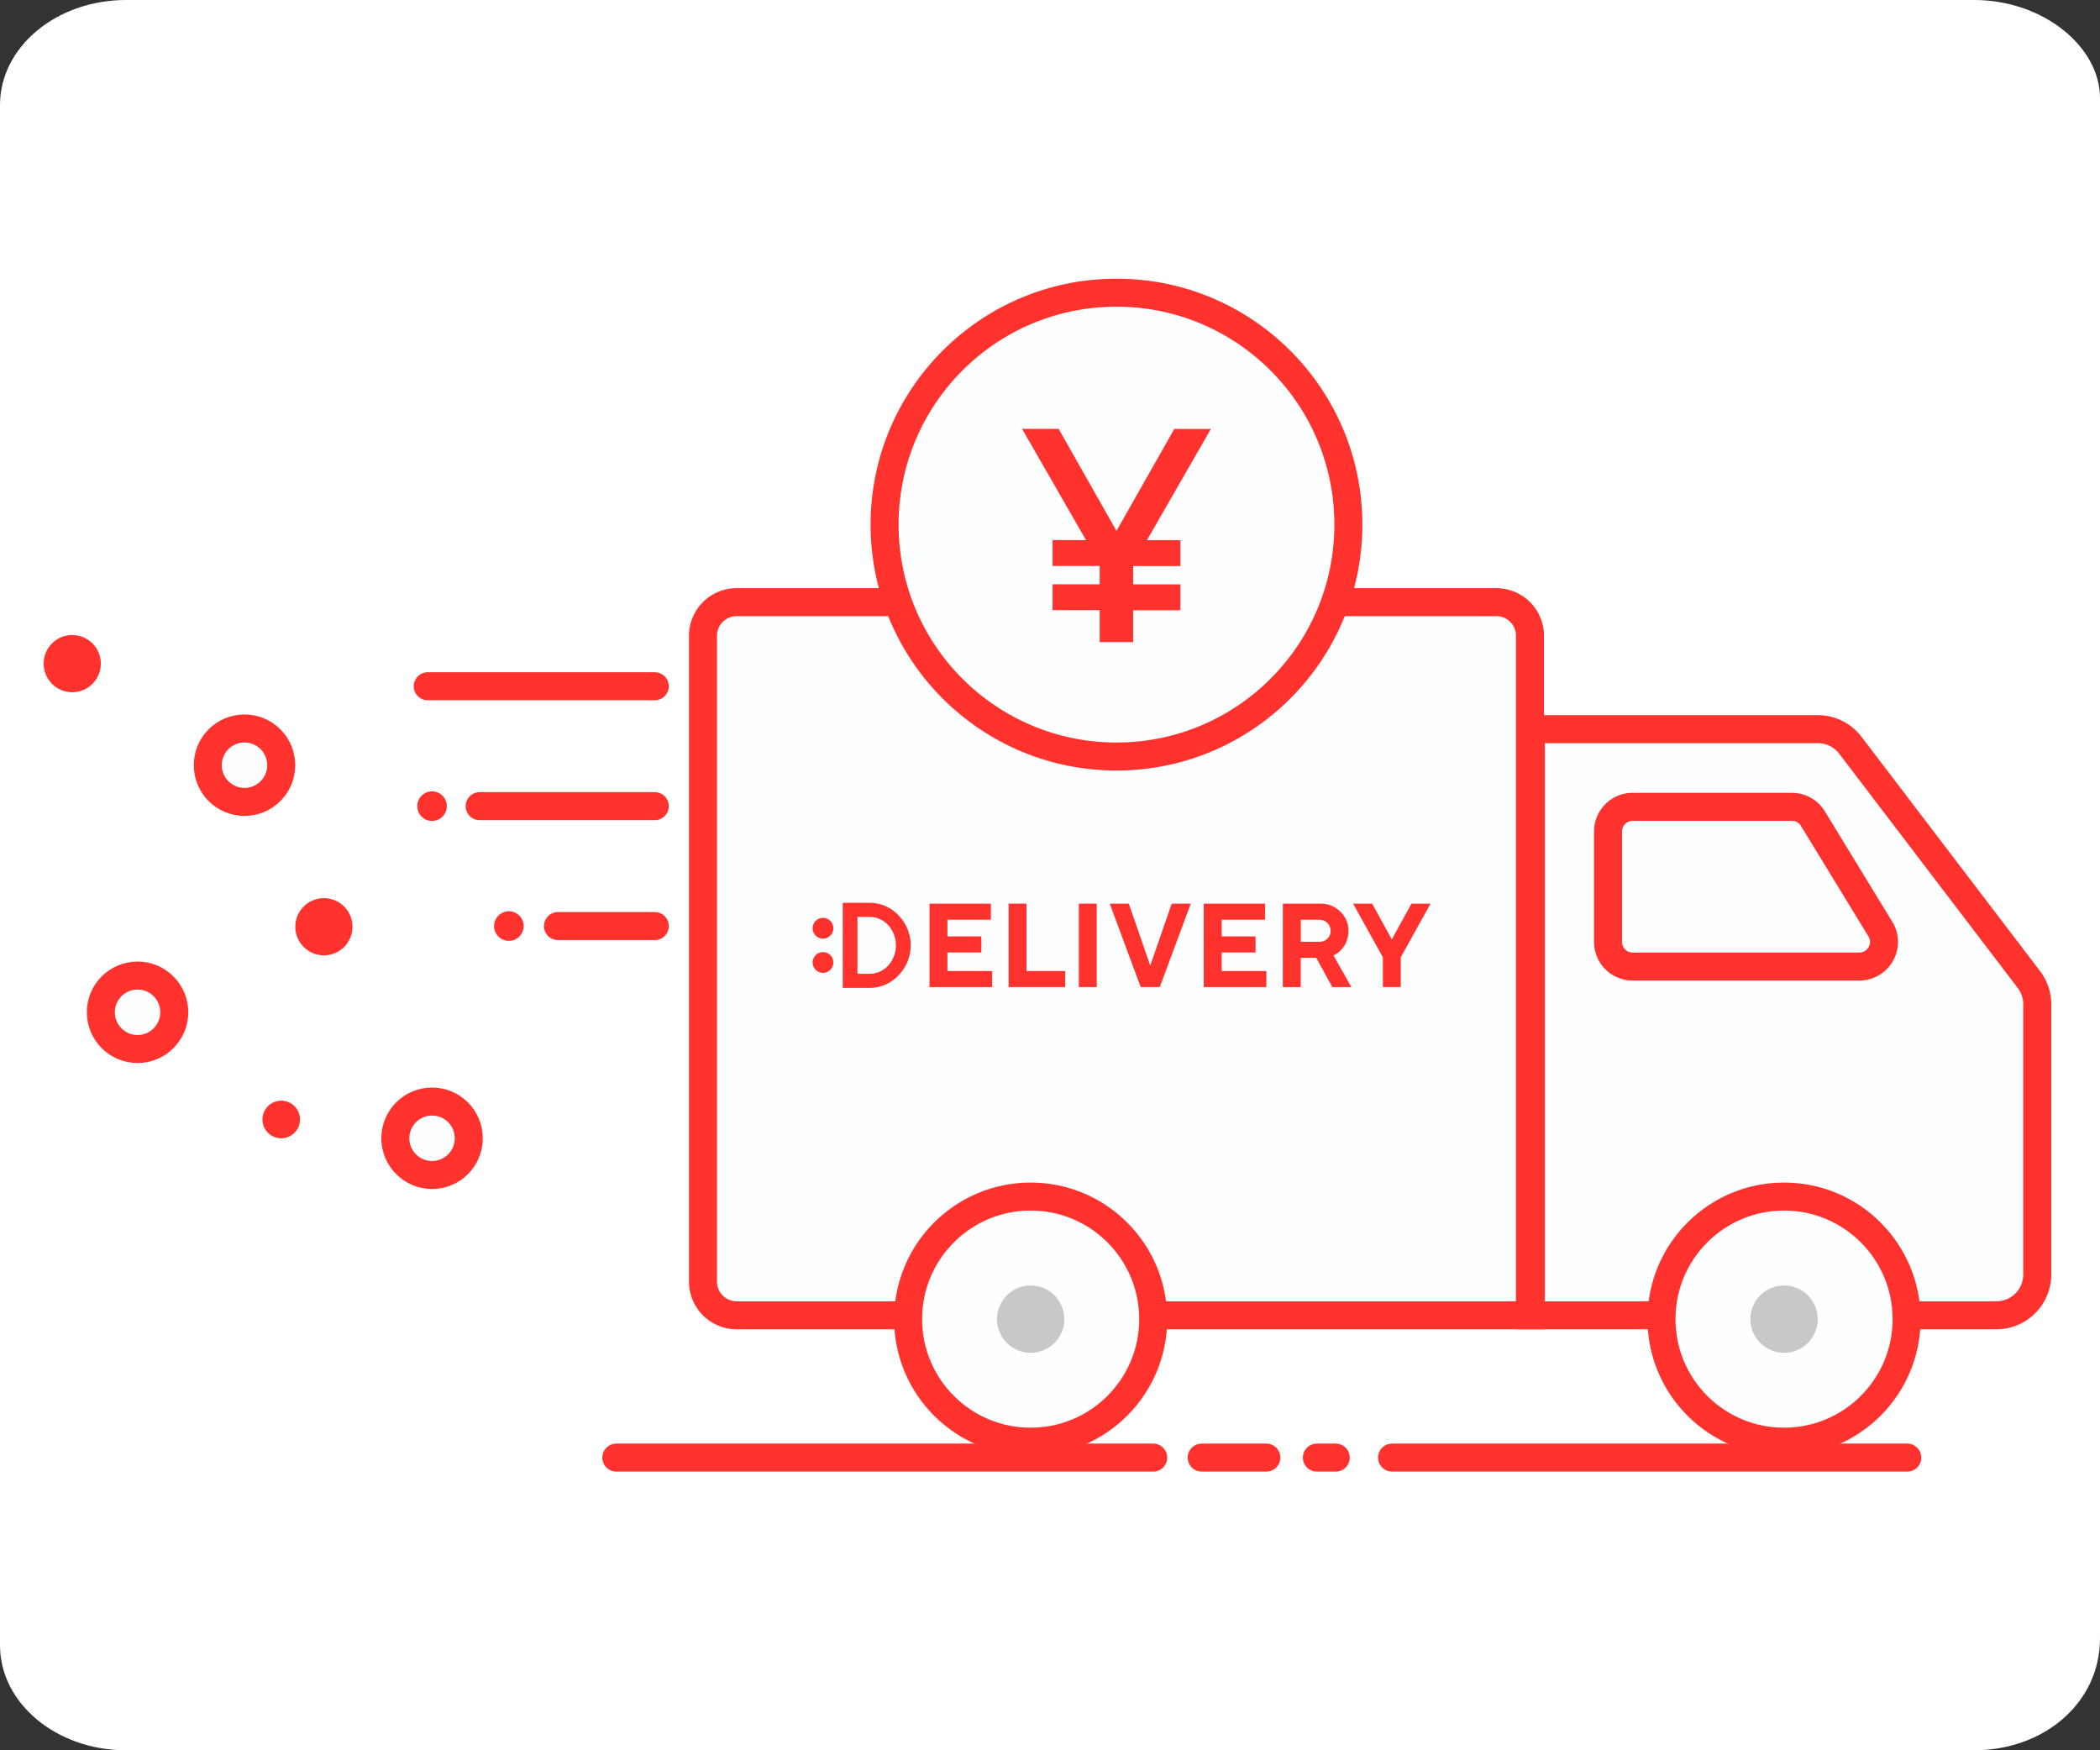 <svg xmlns="http://www.w3.org/2000/svg" width="300" height="250" viewBox="0 0 300 250">
  <rect x="0" y="0" width="300" height="250" fill="#333333" stroke="none"/>
  <g id="グループ化_1273" data-name="グループ化 1273" transform="translate(-1501.558 -625.679)">
    <path id="パス_1160" data-name="パス 1160" d="M1783.558,875.679h-264c-9.941,0-18-6.715-18-15v-220c0-8.284,8.059-15,18-15h264c9.941,0,18,6.716,18,14v220C1801.558,868.964,1793.5,875.679,1783.558,875.679Z" fill="#fff"/>
    <g id="グループ化_1270" data-name="グループ化 1270">
      <g id="グループ化_1260" data-name="グループ化 1260">
        <path id="長方形_735" data-name="長方形 735" d="M4.809,0H113.334a4.809,4.809,0,0,1,4.809,4.809v97.053a0,0,0,0,1,0,0H4.809A4.809,4.809,0,0,1,0,97.053V4.809A4.809,4.809,0,0,1,4.809,0Z" transform="translate(1601.984 711.687)" fill="#fdfeff" stroke="#ff322d" stroke-miterlimit="10" stroke-width="4"/>
        <path id="パス_1161" data-name="パス 1161" d="M1786.754,813.549h-66.5V729.828h41a5.834,5.834,0,0,1,4.641,2.3l25.505,33.465a5.832,5.832,0,0,1,1.195,3.537v38.585A5.836,5.836,0,0,1,1786.754,813.549Z" fill="#fdfeff" stroke="#ff322d" stroke-miterlimit="10" stroke-width="4"/>
        <circle id="楕円形_474" data-name="楕円形 474" cx="17.508" cy="17.508" r="17.508" transform="translate(1631.286 796.588)" fill="#fdfeff" stroke="#ff322d" stroke-miterlimit="10" stroke-width="4"/>
        <circle id="楕円形_475" data-name="楕円形 475" cx="4.81" cy="4.81" r="4.81" transform="translate(1643.984 809.286)" fill="#c7c8ca"/>
        <circle id="楕円形_476" data-name="楕円形 476" cx="17.508" cy="17.508" r="17.508" transform="translate(1738.913 796.588)" fill="#fdfeff" stroke="#ff322d" stroke-miterlimit="10" stroke-width="4"/>
        <circle id="楕円形_477" data-name="楕円形 477" cx="4.81" cy="4.81" r="4.81" transform="translate(1751.611 809.286)" fill="#c7c8ca"/>
      </g>
      <g id="グループ化_1261" data-name="グループ化 1261">
        <line id="線_190" data-name="線 190" x1="32.438" transform="translate(1562.662 723.697)" fill="#fdfeff" stroke="#ff322d" stroke-linecap="round" stroke-miterlimit="10" stroke-width="4"/>
        <line id="線_191" data-name="線 191" x1="25.021" transform="translate(1570.079 740.826)" fill="#fdfeff" stroke="#ff322d" stroke-linecap="round" stroke-miterlimit="10" stroke-width="4"/>
        <line id="線_192" data-name="線 192" x1="13.835" transform="translate(1581.266 757.954)" fill="#fdfeff" stroke="#ff322d" stroke-linecap="round" stroke-miterlimit="10" stroke-width="4"/>
        <circle id="楕円形_478" data-name="楕円形 478" cx="2.112" cy="2.112" r="2.112" transform="translate(1572.14 755.841)" fill="#ff322d"/>
        <circle id="楕円形_479" data-name="楕円形 479" cx="2.112" cy="2.112" r="2.112" transform="translate(1561.167 738.713)" fill="#ff322d"/>
      </g>
      <path id="パス_1162" data-name="パス 1162" d="M1767.168,763.738H1734.8a3.526,3.526,0,0,1-3.526-3.526V744.447a3.526,3.526,0,0,1,3.526-3.526h22.743a3.524,3.524,0,0,1,2.91,1.535l9.629,15.765A3.525,3.525,0,0,1,1767.168,763.738Z" fill="#fdfeff" stroke="#ff322d" stroke-miterlimit="10" stroke-width="4"/>
      <g id="グループ化_1267" data-name="グループ化 1267">
        <g id="グループ化_1265" data-name="グループ化 1265">
          <g id="グループ化_1262" data-name="グループ化 1262">
            <path id="パス_1163" data-name="パス 1163" d="M1625.755,754.634h-3.745a.059.059,0,0,0-.059.059v12.029a.06.06,0,0,0,.059.059h3.745a5.618,5.618,0,0,0,4.168-1.8,6.135,6.135,0,0,0,0-8.553A5.614,5.614,0,0,0,1625.755,754.634Zm2.687,8.96a3.568,3.568,0,0,1-2.687,1.174h-1.645a.059.059,0,0,1-.059-.059v-8a.058.058,0,0,1,.059-.059h1.645a3.57,3.57,0,0,1,2.687,1.174,4.311,4.311,0,0,1,0,5.773Z" fill="#ff322d"/>
          </g>
          <g id="グループ化_1263" data-name="グループ化 1263">
            <circle id="楕円形_480" data-name="楕円形 480" cx="1.484" cy="1.484" r="1.484" transform="translate(1617.645 761.668)" fill="#ff322d"/>
          </g>
          <g id="グループ化_1264" data-name="グループ化 1264">
            <circle id="楕円形_481" data-name="楕円形 481" cx="1.484" cy="1.484" r="1.484" transform="translate(1617.645 756.778)" fill="#ff322d"/>
          </g>
        </g>
        <g id="グループ化_1266" data-name="グループ化 1266">
          <path id="パス_1164" data-name="パス 1164" d="M1643.289,764.373v2.294h-8.944V754.748h8.769v2.3h-6.209v2.386h4.846v2.294h-4.846v2.643Z" fill="#ff322d"/>
          <path id="パス_1165" data-name="パス 1165" d="M1645.646,766.667V754.748h2.56v9.625h5.528v2.294Z" fill="#ff322d"/>
          <path id="パス_1166" data-name="パス 1166" d="M1655.677,754.748h2.561v11.919h-2.561Z" fill="#ff322d"/>
          <path id="パス_1167" data-name="パス 1167" d="M1660.094,754.748h2.726l3.058,8.852,3.067-8.852h2.727l-4.43,11.919h-2.727Z" fill="#ff322d"/>
          <path id="パス_1168" data-name="パス 1168" d="M1682.465,764.373v2.294h-8.944V754.748h8.769v2.3h-6.208v2.386h4.846v2.294h-4.846v2.643Z" fill="#ff322d"/>
          <path id="パス_1169" data-name="パス 1169" d="M1684.823,754.748h5.279a4.014,4.014,0,0,1,2.929,1.135,3.739,3.739,0,0,1,1.16,2.78,3.914,3.914,0,0,1-.225,1.338,3.558,3.558,0,0,1-.527,1.006,4.853,4.853,0,0,1-.62.656,2.311,2.311,0,0,1-.54.374l-.216.117,2.551,4.513h-2.725l-2.3-4.173h-2.21v4.173h-2.561Zm6.355,2.759a1.585,1.585,0,0,0-1.16-.457h-2.634v3.15h2.634a1.608,1.608,0,0,0,1.16-.444,1.456,1.456,0,0,0,.461-1.093A1.561,1.561,0,0,0,1691.178,757.507Z" fill="#ff322d"/>
          <path id="パス_1170" data-name="パス 1170" d="M1700.388,759.86l2.809-5.112h2.727l-4.256,7.663v4.256h-2.56v-4.256l-4.255-7.663h2.726Z" fill="#ff322d"/>
        </g>
      </g>
      <line id="線_193" data-name="線 193" x1="76.699" transform="translate(1589.603 833.875)" fill="#fdfeff" stroke="#ff322d" stroke-linecap="round" stroke-miterlimit="10" stroke-width="4"/>
      <line id="線_194" data-name="線 194" x1="73.604" transform="translate(1700.424 833.875)" fill="#fdfeff" stroke="#ff322d" stroke-linecap="round" stroke-miterlimit="10" stroke-width="4"/>
      <line id="線_195" data-name="線 195" x1="9.237" transform="translate(1673.228 833.875)" fill="#fdfeff" stroke="#ff322d" stroke-linecap="round" stroke-miterlimit="10" stroke-width="4"/>
      <line id="線_196" data-name="線 196" x1="2.698" transform="translate(1689.682 833.875)" fill="#fdfeff" stroke="#ff322d" stroke-linecap="round" stroke-miterlimit="10" stroke-width="4"/>
      <g id="グループ化_1269" data-name="グループ化 1269">
        <circle id="楕円形_482" data-name="楕円形 482" cx="33.127" cy="33.127" r="33.127" transform="translate(1627.928 667.484)" fill="#fdfeff" stroke="#ff322d" stroke-miterlimit="10" stroke-width="4"/>
        <g id="グループ化_1268" data-name="グループ化 1268">
          <path id="パス_1171" data-name="パス 1171" d="M1669.317,686.947h5.225l-9.133,15.886h4.779v3.7h-6.754v2.612h6.754v3.7h-6.754V717.4h-4.778v-4.566h-6.733v-3.7h6.733v-2.612h-6.733v-3.7h4.778l-9.132-15.886h5.225l8.261,14.57Z" fill="#ff322d"/>
        </g>
      </g>
      <circle id="楕円形_483" data-name="楕円形 483" cx="2.685" cy="2.685" r="2.685" transform="translate(1539.048 782.893)" fill="#ff322d"/>
      <circle id="楕円形_484" data-name="楕円形 484" cx="4.086" cy="4.086" r="4.086" transform="translate(1543.744 753.964)" fill="#ff322d"/>
      <circle id="楕円形_485" data-name="楕円形 485" cx="4.086" cy="4.086" r="4.086" transform="translate(1507.792 716.381)" fill="#ff322d"/>
      <circle id="楕円形_486" data-name="楕円形 486" cx="5.246" cy="5.246" r="5.246" transform="translate(1531.241 729.729)" fill="#fdfeff" stroke="#ff322d" stroke-miterlimit="10" stroke-width="4"/>
      <circle id="楕円形_487" data-name="楕円形 487" cx="5.246" cy="5.246" r="5.246" transform="translate(1515.963 765.022)" fill="#fdfeff" stroke="#ff322d" stroke-miterlimit="10" stroke-width="4"/>
      <circle id="楕円形_488" data-name="楕円形 488" cx="5.246" cy="5.246" r="5.246" transform="translate(1558.034 783.017)" fill="#fdfeff" stroke="#ff322d" stroke-miterlimit="10" stroke-width="4"/>
    </g>
  </g>
</svg>
